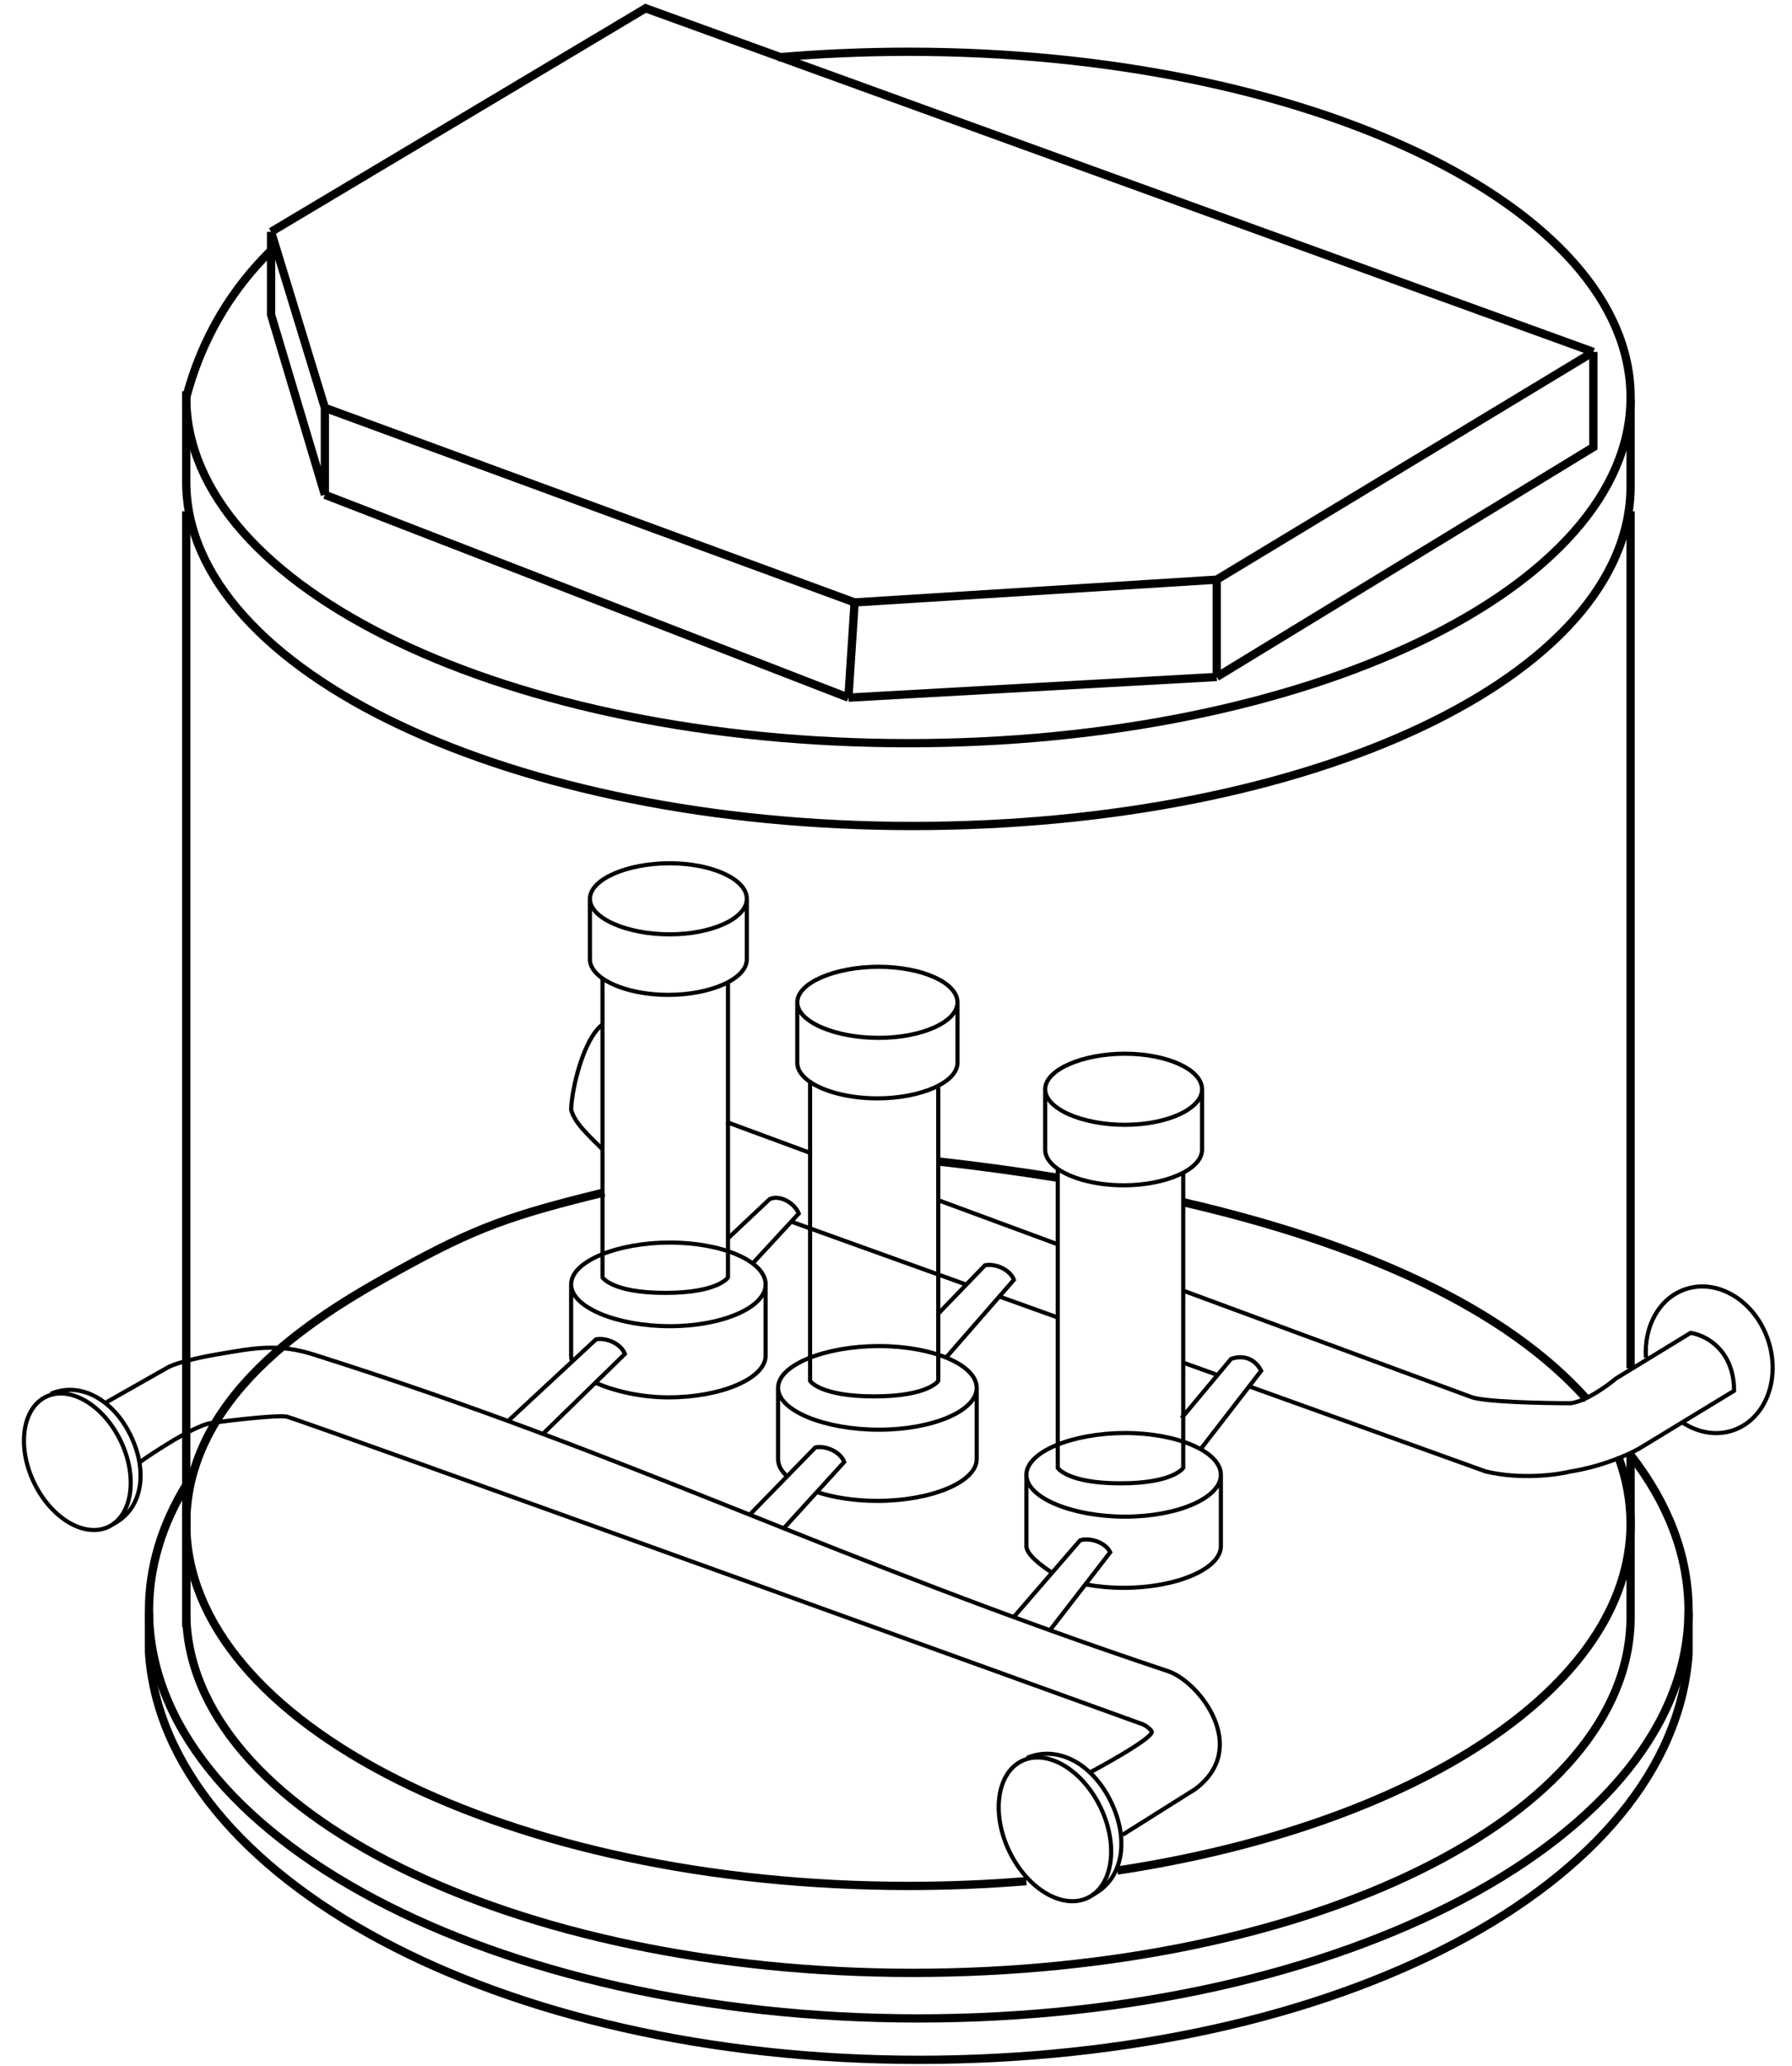 <?xml version="1.0" encoding="UTF-8"?> <svg xmlns="http://www.w3.org/2000/svg" width="433" height="499" viewBox="0 0 433 499" fill="none"><path d="M188 13.857C198.217 12.966 208.745 12.5 219.5 12.5C315.874 12.5 394 49.884 394 96C394 142.116 315.874 179.5 219.5 179.5C123.126 179.5 45 142.116 45 96C50.5 75 62.5 63.5 66 60" stroke="black" stroke-width="2"></path><path d="M45 94.5V116.392C45 162.291 124.126 199.5 220.5 199.5C316.874 199.5 394 163.291 394 117.392V96.5" stroke="black" stroke-width="2"></path><path d="M226.5 280.5C236.452 281.613 246.132 282.925 255.5 284.441M383.474 338C363.794 315.978 329.501 300.443 286 290.381M391.089 352C393.001 357.187 394 362.535 394 368C394 407.52 341.75 440.92 270 451.78M146 288C123.5 293.5 114.972 296.5 96.5 306.698C79.495 316.086 45 335.5 45 368C45 416.325 123.126 455.5 219.5 455.5C229.205 455.5 238.726 455.103 248 454.339" stroke="black" stroke-width="2"></path><path d="M45 366.5V389.434C45 437.519 124.126 476.5 220.5 476.5C316.874 476.5 394 438.567 394 390.482V351" stroke="black" stroke-width="2"></path><path d="M394 123.5V330.5" stroke="black" stroke-width="2"></path><path d="M45 123.5V393" stroke="black" stroke-width="2"></path><path d="M385 85L156 2L65.5 56M385 85V108L294 163.5M385 85L294 140M294 163.5L205 168.5M294 163.5V140M205 168.5L78.5 119.5M205 168.5L206.5 145.5M78.5 119.5L65.5 76V56M78.5 119.5V98.5M65.5 56L78.5 98.5M294 140L206.5 145.5M206.5 145.5L78.5 98.5" stroke="black" stroke-width="2"></path><path d="M394.046 351.5C403.039 363.059 408 375.723 408 389C408 443.4 324.725 487.5 222 487.5C119.275 487.5 36 443.4 36 389C36 378.354 39.189 368.103 45.089 358.5" stroke="black" stroke-width="2"></path><path d="M408 389.5V399.5C404.043 455 323.632 497.5 222 497.5C120.368 497.5 39.463 453.5 36 399V389.5" stroke="black" stroke-width="2"></path><path d="M29.156 348.015C31.263 352.399 31.96 356.925 31.406 360.688C30.852 364.454 29.059 367.398 26.238 368.754C23.418 370.11 19.999 369.672 16.711 367.753C13.427 365.836 10.326 362.466 8.219 358.082C6.111 353.698 5.414 349.172 5.968 345.41C6.522 341.644 8.315 338.699 11.136 337.343C13.956 335.987 17.376 336.425 20.663 338.344C23.948 340.261 27.048 343.632 29.156 348.015Z" stroke="black"></path><path d="M27.259 368.142C34.258 364.643 35.902 355.72 31.612 346.797C27.322 337.875 19.261 333.641 12.261 336.641" stroke="black"></path><path d="M265.927 436.528C268.144 441.14 268.878 445.902 268.295 449.863C267.711 453.827 265.823 456.931 262.849 458.361C259.874 459.791 256.271 459.327 252.81 457.308C249.353 455.29 246.091 451.743 243.874 447.131C241.656 442.52 240.923 437.757 241.506 433.797C242.089 429.833 243.977 426.729 246.952 425.298C249.926 423.868 253.53 424.332 256.99 426.351C260.447 428.369 263.709 431.916 265.927 436.528Z" stroke="black"></path><path d="M263.906 457.695C271.263 454.016 272.992 444.638 268.482 435.259C263.973 425.88 255.5 421.43 248.142 424.584" stroke="black"></path><path d="M33.758 353.145C33.758 353.145 46.258 344.311 51.258 343.645C56.258 342.978 66.858 341.745 69.258 342.145C71.658 342.545 275.258 416.145 275.258 416.145C275.258 416.145 277.258 416.645 278.258 418.145C279.258 419.645 263.258 428.145 263.258 428.145" stroke="black"></path><path d="M25.758 338.643L40.758 330.143C42.758 329.143 47.683 327.927 52.258 327.143C61.303 325.593 67.058 324.392 75.758 327.143C153.258 351.644 200.677 376.432 282.258 403.643C289.758 406.145 302.258 422.145 288.758 432.143L271.258 443.145" stroke="black"></path><path d="M406.496 343.538C410.203 345.999 414.591 346.847 418.691 345.481C426.55 342.863 430.372 333.102 427.228 323.68C424.083 314.257 415.164 308.741 407.305 311.359C400.906 313.49 397.183 320.357 397.718 327.921" stroke="black"></path><path d="M145.5 277.5C142 274 138.8 271.171 138 267.974C138.167 262.811 141 251 145.5 247.5M175.5 270.971C182.449 273.536 189.095 275.989 195.5 278.353M294.273 332.122L286 329.147M302 334.9L359 355.397C367.4 357.395 376.167 356.23 379.5 355.397C387.1 354.198 393.667 351.234 396 349.902L419 335.914C419 325.923 412 322.426 408.5 321.926L390.5 332.917C388.333 334.748 383.1 338.512 379.5 338.911C372.833 338.911 358.7 338.612 355.5 337.413C329.06 327.653 306.989 319.506 286 311.759M233.5 310.269L191 294.986M241.5 313.145L255.5 318.18M255.5 300.501C246.048 297.012 236.485 293.482 226.5 289.796" stroke="black"></path><path d="M123 343L144 323.5C146.5 323 150 324.5 151 327L131 346.5" stroke="black"></path><path d="M176 299L186 289.596C188.5 288.5 192 290.596 193 293.096L182 305" stroke="black"></path><path d="M181 366L197 349.596C199.5 349.096 203 350.596 204 353.096L189.5 369" stroke="black"></path><path d="M226.5 317.5L238 305.596C240.5 305.096 244 306.596 245 309.096L228.5 328" stroke="black"></path><path d="M244.999 390.5L260.985 372.025C263.432 371.307 267.05 372.495 268.265 374.898L253.5 394" stroke="black"></path><path d="M285.496 342.499L297.455 328.211C301 327 303.519 328.681 304.735 331.083L289.97 350.186" stroke="black"></path><path d="M180.452 217.085C180.452 221.826 172.017 225.67 161.794 225.67C151.571 225.67 142.548 221.826 142.548 217.085M180.452 217.085C180.452 212.344 172.017 208.5 161.794 208.5C151.571 208.5 142.548 212.344 142.548 217.085M180.452 217.085V231.698C180.452 236.439 171.723 240.283 161.5 240.283C155.153 240.283 149.383 238.801 145.919 236.543C143.803 235.164 142.548 233.496 142.548 231.698V217.085M185 310.209C185 315.787 174.541 320.309 161.864 320.309C149.187 320.309 138 315.787 138 310.209M185 310.209C185 304.631 174.541 300.109 161.864 300.109C149.187 300.109 138 304.631 138 310.209M185 310.209V327.4C185 332.978 174.177 337.5 161.5 337.5C154.914 337.5 148.328 335.955 144 334M138 310.209V327.4C138 327.945 138.103 328.479 138.301 329M145.581 236.315V308.522C145.581 308.522 147.878 312.261 160.742 312.261C173.606 312.261 175.903 308.522 175.903 308.522V237.235" stroke="black"></path><path d="M231.355 242.085C231.355 246.826 222.741 250.67 212.3 250.67C201.859 250.67 192.645 246.826 192.645 242.085M231.355 242.085C231.355 237.344 222.741 233.5 212.3 233.5C201.859 233.5 192.645 237.344 192.645 242.085M231.355 242.085V256.698C231.355 261.439 222.441 265.283 212 265.283C205.518 265.283 199.625 263.801 196.088 261.543C193.927 260.164 192.645 258.496 192.645 256.698V242.085M236 335.209C236 340.787 225.319 345.309 212.372 345.309C199.426 345.309 188 340.787 188 335.209M236 335.209C236 329.631 225.319 325.109 212.372 325.109C199.426 325.109 188 329.631 188 335.209M236 335.209V352.4C236 357.978 224.947 362.5 212 362.5C206.572 362.5 201.477 361.705 197.389 360.371M188 335.209V352.4C188 353.86 188.757 355.247 190.107 356.5M195.742 261.315V333.522C195.742 333.522 198.088 337.261 211.226 337.261C224.364 337.261 226.71 333.522 226.71 333.522V262.235" stroke="black"></path><path d="M290.452 263.085C290.452 267.826 282.017 271.67 271.794 271.67C261.571 271.67 252.548 267.826 252.548 263.085M290.452 263.085C290.452 258.344 282.017 254.5 271.794 254.5C261.571 254.5 252.548 258.344 252.548 263.085M290.452 263.085V277.698C290.452 282.439 281.723 286.283 271.5 286.283C265.153 286.283 259.383 284.801 255.919 282.543C253.803 281.164 252.548 279.496 252.548 277.698V263.085M295 356.209C295 361.787 284.541 366.309 271.864 366.309C259.187 366.309 248 361.787 248 356.209M295 356.209C295 350.631 284.541 346.109 271.864 346.109C259.187 346.109 248 350.631 248 356.209M295 356.209V373.4C295 378.978 284.177 383.5 271.5 383.5C268.338 383.5 265.292 383.219 262.5 382.71M248 356.209V373.4C248 375.515 251.877 378.378 254.5 380M255.581 282.315V354.522C255.581 354.522 257.878 358.261 270.742 358.261C283.606 358.261 285.903 354.522 285.903 354.522V283.235" stroke="black"></path></svg> 